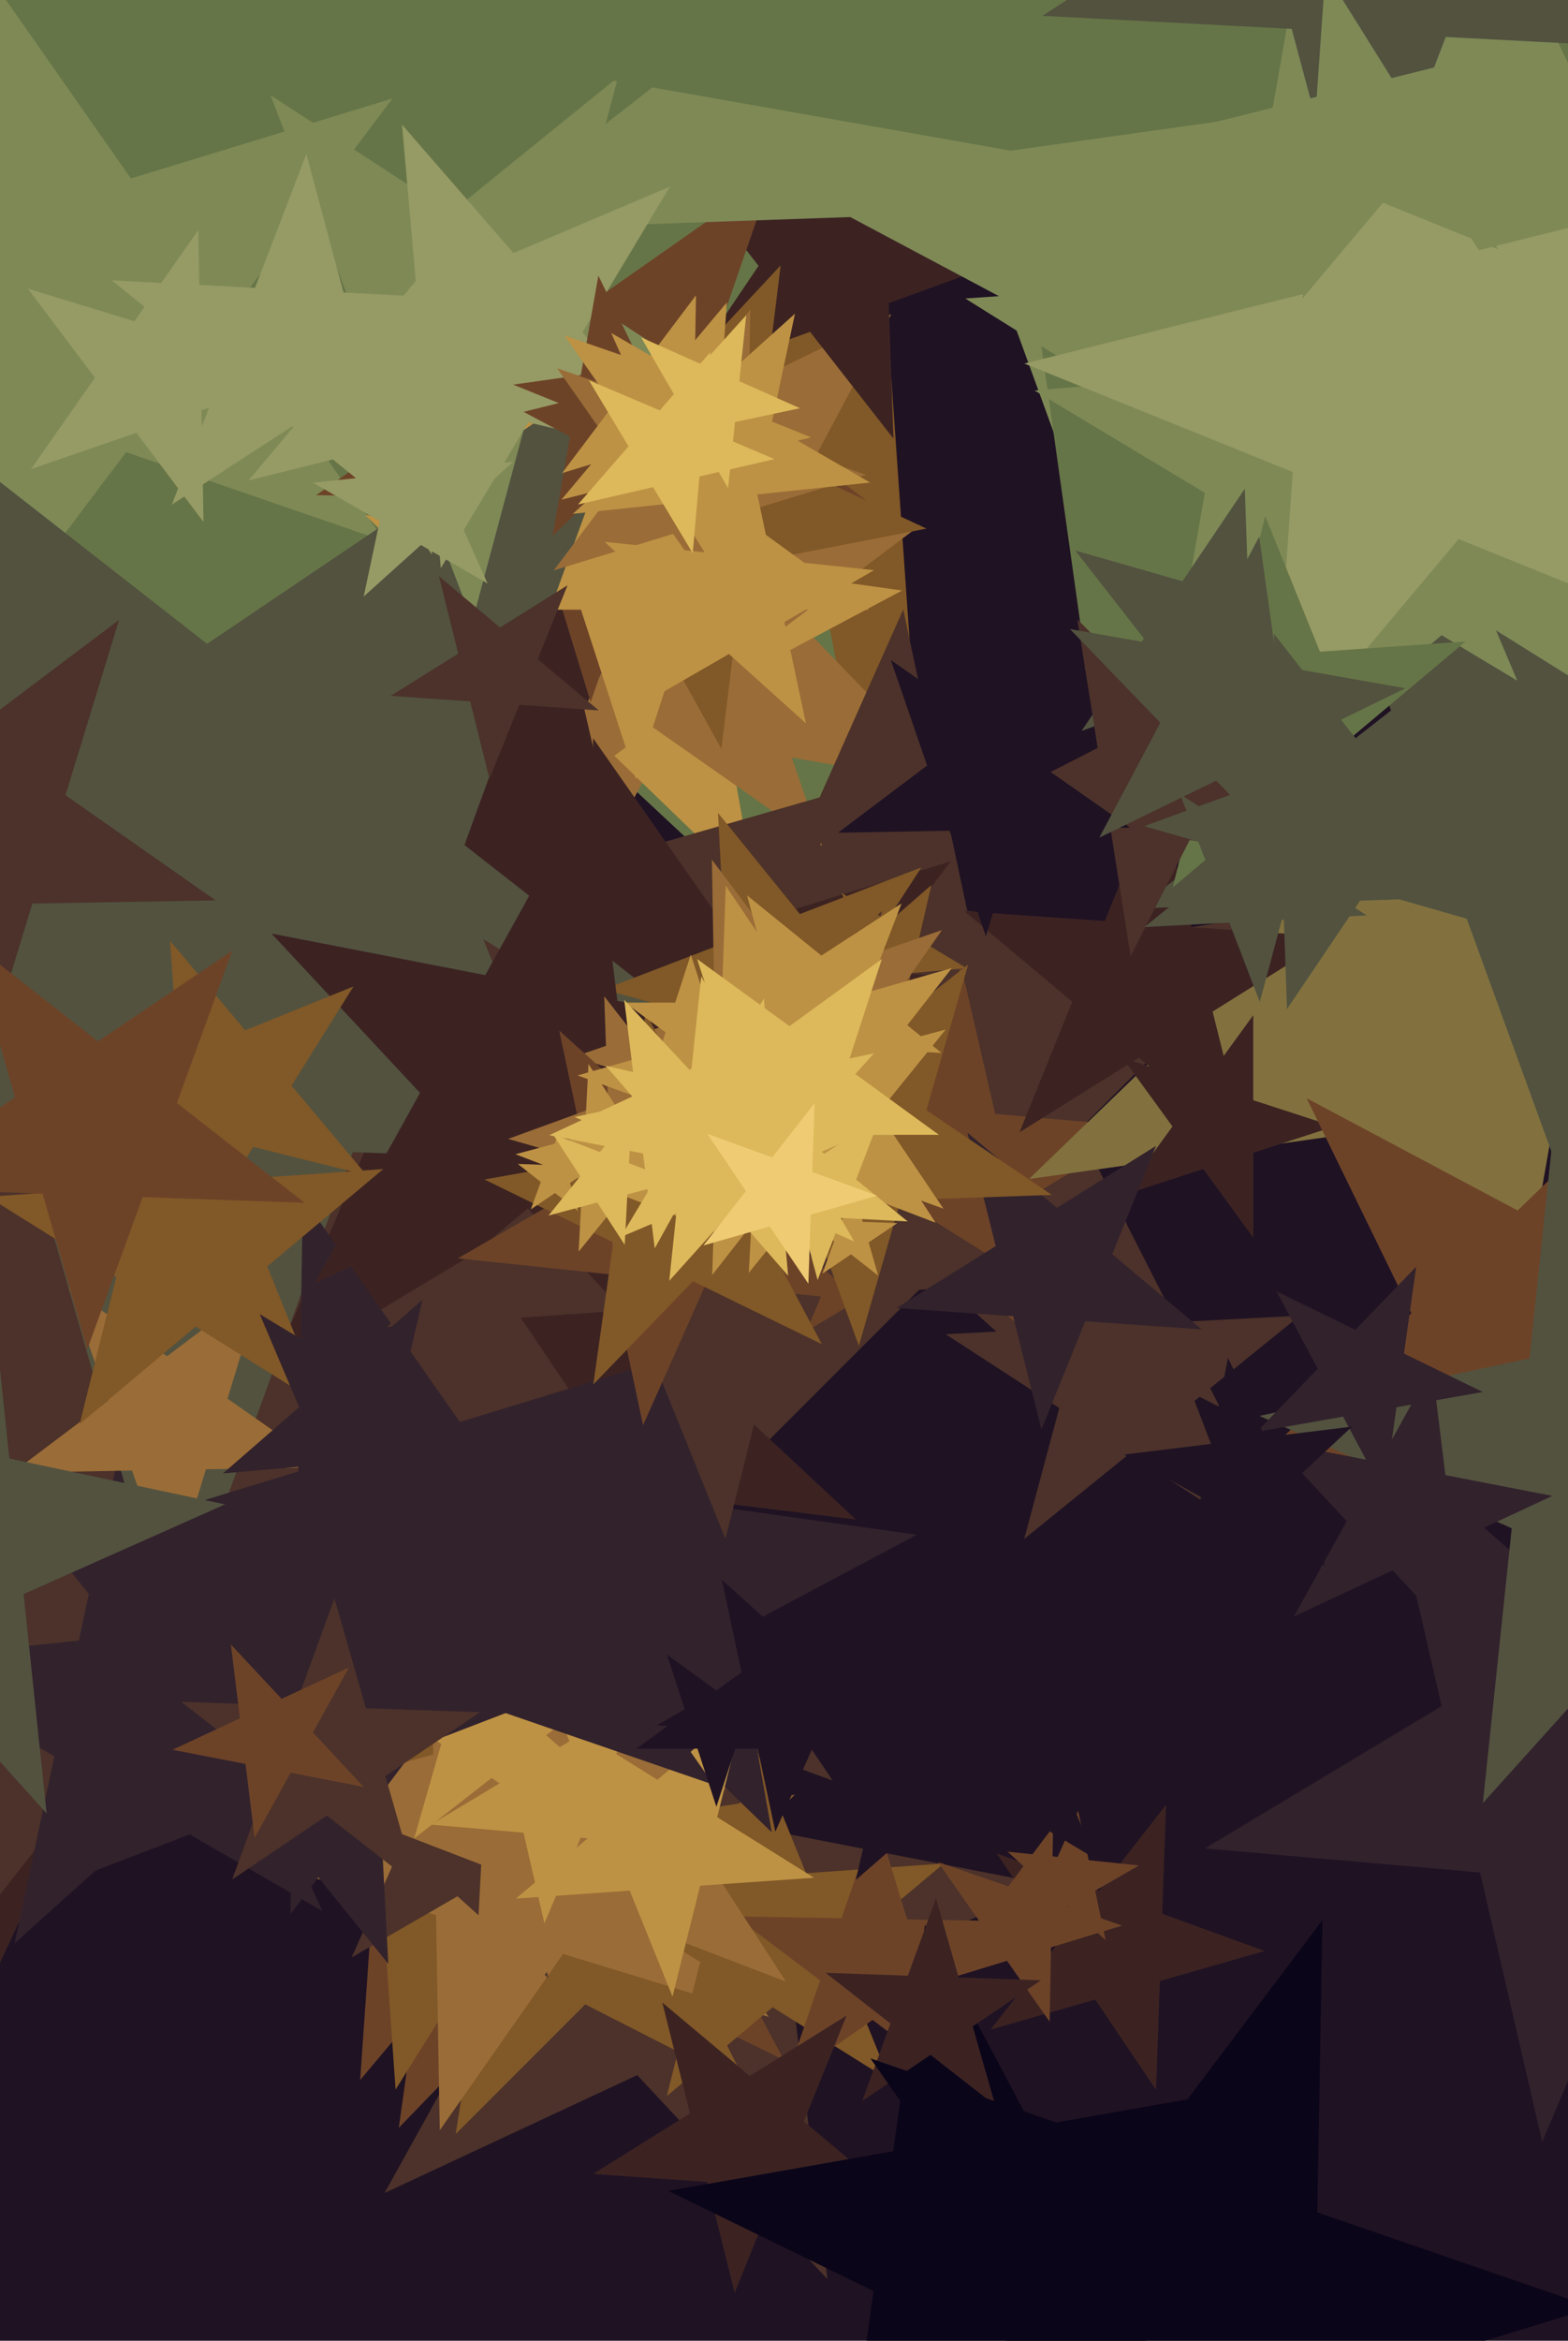 <svg xmlns="http://www.w3.org/2000/svg" width="429px" height="640px">
  <rect width="429" height="640" fill="rgb(31,18,35)"/>
  <polygon points="255.877,275.281 110.169,101.633 -100.006,186.55 20.117,-5.687 -125.591,-179.335 94.357,-124.496 214.48,-316.732 230.292,-90.603 450.24,-35.764 240.065,49.152" fill="rgb(129,88,39)"/>
  <polygon points="226.375,623.162 174.347,567.37 105.208,599.61 142.193,532.888 90.165,477.095 165.05,491.651 202.035,424.929 211.332,500.647 286.217,515.204 217.078,547.444" fill="rgb(76,50,42)"/>
  <polygon points="333.731,384.731 257.991,346.14 197.883,406.248 211.181,322.289 135.44,283.697 219.399,270.399 232.697,186.44 271.289,262.181 355.248,248.883 295.14,308.991" fill="rgb(76,50,42)"/>
  <polygon points="249.323,286.52 103.199,150.258 -71.55,247.122 12.889,66.043 -133.235,-70.22 65.075,-45.871 149.514,-226.95 187.638,-30.822 385.947,-6.472 211.199,90.392" fill="rgb(102,117,71)"/>
  <polygon points="214.46,563.214 155.036,534.231 109.108,581.79 118.31,516.318 58.886,487.335 123.997,475.854 133.198,410.382 164.237,468.759 229.348,457.278 183.421,504.838" fill="rgb(109,67,40)"/>
  <polygon points="212.604,540.279 145.241,513.062 98.539,568.718 103.607,496.241 36.244,469.024 106.74,451.448 111.808,378.97 150.309,440.585 220.805,423.008 174.104,478.664" fill="rgb(109,67,40)"/>
  <polygon points="204.79,570.79 160.123,548.031 124.675,583.479 132.517,533.965 87.85,511.206 137.364,503.364 145.206,453.85 167.965,498.517 217.479,490.675 182.031,526.123" fill="rgb(129,88,39)"/>
  <polygon points="206.324,531.693 142.878,515.874 108.227,571.327 103.666,506.097 40.219,490.278 100.847,465.783 96.285,400.553 138.317,450.644 198.944,426.149 164.293,481.602" fill="rgb(129,88,39)"/>
  <polygon points="210.351,551.46 154.073,534.254 120.318,582.461 119.291,523.62 63.012,506.414 118.656,487.254 117.629,428.413 153.046,475.413 208.689,456.253 174.935,504.46" fill="rgb(154,108,55)"/>
  <polygon points="105.259,147.987 34.503,123.623 -10.534,183.388 -9.227,108.566 -79.984,84.202 -8.42,62.323 -7.114,-12.499 35.809,48.801 107.373,26.922 62.337,86.687" fill="rgb(126,137,86)"/>
  <polygon points="262.007,215.111 182.586,201.107 144.725,272.314 133.501,192.452 54.08,178.448 126.565,143.095 115.341,63.234 171.362,121.246 243.847,85.893 205.986,157.099" fill="rgb(154,108,55)"/>
  <polygon points="150.0,540.837 125.163,518.474 96.22,535.185 109.814,504.653 84.977,482.29 118.215,485.784 131.808,455.252 138.757,487.943 171.995,491.436 143.051,508.147" fill="rgb(76,50,42)"/>
  <polygon points="206.619,243.87 165.854,204.503 115.817,231.109 140.659,180.174 99.894,140.807 156.013,148.694 180.856,97.759 190.696,153.568 246.815,161.455 196.778,188.061" fill="rgb(190,146,68)"/>
  <polygon points="293.0,382.459 230.369,326.065 157.381,368.205 191.66,291.212 129.029,234.819 212.846,243.628 247.125,166.635 264.648,249.073 348.465,257.882 275.477,300.022" fill="rgb(76,50,42)"/>
  <polygon points="224.942,231.294 178.52,198.789 133.261,232.894 149.83,178.7 103.408,146.195 160.07,145.206 176.639,91.012 195.089,144.595 251.75,143.606 206.492,177.711" fill="rgb(154,108,55)"/>
  <polygon points="234.17,415.47 66.147,394.839 -5.396,548.263 -37.697,382.089 -205.719,361.458 -57.66,279.388 -89.961,113.214 33.846,228.665 181.906,146.595 110.363,300.018" fill="rgb(60,35,34)"/>
  <polygon points="244.443,119.924 221.631,90.726 186.811,103.399 207.532,72.68 184.719,43.481 220.337,53.695 241.058,22.976 242.351,60.007 277.969,70.22 243.15,82.893" fill="rgb(60,35,34)"/>
  <polygon points="238.641,138.045 180.527,137.031 161.604,191.988 144.61,136.404 86.496,135.39 134.108,102.052 117.114,46.468 163.533,81.447 211.145,48.109 192.222,103.066" fill="rgb(109,67,40)"/>
  <polygon points="287.357,369.859 256.102,342.689 220.605,364.018 236.786,325.898 205.531,298.728 246.787,302.338 262.968,264.217 272.284,304.568 313.539,308.178 278.041,329.507" fill="rgb(109,67,40)"/>
  <polygon points="243.425,568.834 211.386,548.814 182.444,573.099 191.584,536.441 159.545,516.42 197.233,513.785 206.373,477.127 220.525,512.156 258.214,509.52 229.272,533.805" fill="rgb(129,88,39)"/>
  <polygon points="227.818,486.833 69.426,429.183 -34.349,562.009 -28.466,393.554 -186.859,335.903 -24.83,289.442 -18.948,120.987 75.308,260.728 237.337,214.267 133.562,347.093" fill="rgb(76,50,42)"/>
  <polygon points="261.943,569.766 238.733,552.276 214.927,568.945 224.389,541.467 201.179,523.977 230.237,524.484 239.698,497.006 248.195,524.798 277.252,525.305 253.446,541.974" fill="rgb(109,67,40)"/>
  <polygon points="204.684,388.003 143.271,334.617 73.521,376.527 105.316,301.623 43.903,248.238 124.967,255.33 156.761,180.426 175.066,259.713 256.129,266.805 186.379,308.716" fill="rgb(60,35,34)"/>
  <polygon points="215.063,541.828 163.513,522.04 128.764,564.952 131.654,509.811 80.104,490.022 133.44,475.731 136.33,420.59 166.403,466.899 219.739,452.607 184.99,495.519" fill="rgb(154,108,55)"/>
  <polygon points="489.64,50.371 351.681,55.189 313.631,187.884 266.417,58.166 128.458,62.984 237.238,-22.004 190.024,-151.722 304.467,-74.529 413.247,-159.517 375.197,-26.822" fill="rgb(126,137,86)"/>
  <polygon points="253.478,144.531 203.555,154.235 197.357,204.714 172.7,160.233 122.777,169.937 157.462,132.742 132.805,88.26 178.898,109.754 213.583,72.558 207.385,123.037" fill="rgb(129,88,39)"/>
  <polygon points="526.733,522.636 451.46,516.051 421.936,585.604 404.938,511.98 329.666,505.395 394.433,466.478 377.436,392.855 434.462,442.427 499.23,403.51 469.706,473.064" fill="rgb(50,34,44)"/>
  <polygon points="515.116,289.532 425.902,302.071 410.257,390.793 370.764,309.82 281.55,322.358 346.356,259.775 306.862,178.802 386.408,221.097 451.214,158.514 435.57,247.237" fill="rgb(130,113,62)"/>
  <polygon points="211.149,500.987 170.907,462.125 121.511,488.389 146.035,438.107 105.793,399.245 161.192,407.031 185.716,356.749 195.431,411.843 250.83,419.629 201.435,445.893" fill="rgb(50,34,44)"/>
  <polygon points="365.0,308.0 342.889,315.184 342.889,338.434 329.223,319.625 307.111,326.809 320.777,308.0 307.111,289.191 329.223,296.375 342.889,277.566 342.889,300.816" fill="rgb(60,35,34)"/>
  <polygon points="222.723,513.403 191.557,515.582 184,545.895 172.296,516.929 141.131,519.108 165.063,499.027 153.36,470.06 179.854,486.615 203.787,466.534 196.229,496.847" fill="rgb(190,146,68)"/>
  <polygon points="88.177,522.506 42.875,496.351 4,531.354 14.876,480.186 -30.427,454.03 21.598,448.562 32.474,397.394 53.751,445.183 105.775,439.715 66.901,474.718" fill="rgb(50,34,44)"/>
  <polygon points="237.721,166.704 189.042,166.704 174.0,213.0 158.958,166.704 110.279,166.704 149.661,138.092 134.618,91.796 174.0,120.408 213.382,91.796 198.339,138.092" fill="rgb(190,146,68)"/>
  <polygon points="243.869,600.108 212.704,597.929 201,626.895 193.443,596.582 162.277,594.403 188.771,577.847 181.213,547.534 205.146,567.615 231.64,551.06 219.937,580.027" fill="rgb(60,35,34)"/>
  <polygon points="258.28,338.96 197.827,318.144 159.35,369.206 160.466,305.28 100.013,284.464 161.155,265.771 162.271,201.845 198.943,254.218 260.085,235.525 221.608,286.587" fill="rgb(60,35,34)"/>
  <polygon points="240.999,320.062 96.505,315.016 47.055,450.879 7.203,311.898 -137.291,306.852 -17.427,226.003 -57.279,87.022 56.653,176.035 176.517,95.186 127.067,231.048" fill="rgb(82,82,63)"/>
  <polygon points="203.24,109.964 144.471,113.044 129.239,169.889 108.149,114.948 49.38,118.028 95.115,80.992 74.025,26.051 123.381,58.103 169.116,21.068 153.884,77.912" fill="rgb(126,137,86)"/>
  <polygon points="89.034,401.157 56.344,401.727 46.785,432.993 36.141,402.08 3.452,402.651 29.563,382.975 18.918,352.061 45.7,370.814 71.811,351.138 62.252,382.404" fill="rgb(154,108,55)"/>
  <polygon points="189.859,125.962 144.552,115.503 120.603,155.36 116.551,109.038 71.244,98.578 114.046,80.409 109.993,34.088 140.499,69.181 183.301,51.012 159.353,90.869" fill="rgb(150,154,100)"/>
  <polygon points="184.218,504.676 158.885,502.459 148.95,525.867 143.229,501.09 117.897,498.873 139.694,485.776 133.974,460.999 153.165,477.682 174.962,464.585 165.026,487.993" fill="rgb(190,146,68)"/>
  <polygon points="195.397,140.335 171.02,127.373 151.16,146.552 155.954,119.363 131.577,106.401 158.917,102.559 163.711,75.37 175.814,100.184 203.154,96.342 183.294,115.52" fill="rgb(109,67,40)"/>
  <polygon points="55.674,142.712 37.31,118.342 8.457,128.276 25.96,103.28 7.596,78.91 36.777,87.831 54.28,62.835 54.812,93.345 83.994,102.267 55.141,112.202" fill="rgb(150,154,100)"/>
  <polygon points="255.095,294.687 220.707,285.473 201.318,315.33 199.455,279.779 165.067,270.564 198.303,257.806 196.44,222.255 218.844,249.921 252.08,237.163 232.691,267.02" fill="rgb(129,88,39)"/>
  <polygon points="508.633,380.628 443.88,389.729 432.526,454.124 403.861,395.353 339.109,404.453 386.145,359.031 357.481,300.259 415.216,330.958 462.252,285.535 450.898,349.93" fill="rgb(109,67,40)"/>
  <polygon points="341.086,313.947 311.588,289.195 278.932,309.6 293.357,273.898 263.859,249.146 302.272,251.832 316.697,216.129 326.013,253.492 364.426,256.178 331.77,276.584" fill="rgb(60,35,34)"/>
  <polygon points="58.985,246.174 8.861,247.049 -5.796,294.989 -22.117,247.589 -72.241,248.464 -32.204,218.294 -48.525,170.894 -7.46,199.648 32.577,169.479 17.92,217.419" fill="rgb(76,50,42)"/>
  <polygon points="156.779,501.156 134.493,486.124 113.31,502.674 120.72,476.834 98.433,461.801 125.299,460.863 132.709,435.023 141.903,460.283 168.769,459.345 147.585,475.896" fill="rgb(190,146,68)"/>
  <polygon points="329.863,670.741 273.704,643.35 230.3,688.296 238.996,626.422 182.837,599.031 244.37,588.181 253.066,526.307 282.4,581.475 343.933,570.625 300.529,615.572" fill="rgb(11,5,25)"/>
  <polygon points="549.493,89.326 381.349,59.678 301.193,210.43 277.431,41.354 109.287,11.706 262.745,-63.141 238.983,-232.217 357.587,-109.398 511.045,-184.245 430.888,-33.492" fill="rgb(102,117,71)"/>
  <polygon points="236.993,129.82 204.337,139.804 203.741,173.946 184.155,145.974 151.5,155.958 172.05,128.687 152.464,100.715 184.751,111.832 205.302,84.561 204.706,118.703" fill="rgb(154,108,55)"/>
  <polygon points="195.259,487.987 124.503,463.623 79.466,523.388 80.773,448.566 10.016,424.202 81.58,402.323 82.886,327.501 125.809,388.801 197.373,366.922 152.337,426.687" fill="rgb(50,34,44)"/>
  <polygon points="282.238,350.499 214.834,355.212 198.487,420.773 173.176,358.125 105.772,362.838 157.532,319.406 132.221,256.758 189.522,292.564 241.282,249.132 224.936,314.693" fill="rgb(76,50,42)"/>
  <polygon points="249.801,479.049 223.066,476.239 212.132,500.797 206.543,474.503 179.809,471.693 203.089,458.252 197.5,431.957 217.477,449.945 240.758,436.504 229.824,461.062" fill="rgb(31,18,35)"/>
  <polygon points="180.655,369.317 140.024,325.746 86.029,350.924 114.912,298.817 74.281,255.246 132.763,266.613 161.646,214.507 168.907,273.639 227.389,285.007 173.394,310.185" fill="rgb(60,35,34)"/>
  <polygon points="264.462,264.724 249.262,266.054 245.83,280.92 239.869,266.876 224.669,268.205 236.184,258.196 230.223,244.151 243.301,252.009 254.816,241.999 251.384,256.866" fill="rgb(129,88,39)"/>
  <polygon points="340.095,417.634 309.02,397.454 280.223,420.772 289.814,384.981 258.738,364.8 295.741,362.861 305.331,327.07 318.61,361.662 355.613,359.723 326.816,383.042" fill="rgb(76,50,42)"/>
  <polygon points="328.796,363.483 296.906,361.253 284.931,390.893 277.197,359.875 245.307,357.645 272.417,340.704 264.684,309.686 289.172,330.234 316.283,313.294 304.307,342.934" fill="rgb(50,34,44)"/>
  <polygon points="258.873,320.12 219.964,308.225 196.627,341.553 195.917,300.873 157.009,288.977 195.478,275.731 194.768,235.051 219.254,267.545 257.724,254.298 234.387,287.627" fill="rgb(154,108,55)"/>
  <polygon points="525.287,467.59 456.259,436.856 405.699,493.009 413.598,417.862 344.57,387.129 418.479,371.419 426.377,296.273 464.157,361.71 538.067,346 487.507,402.152" fill="rgb(82,82,63)"/>
  <polygon points="525.512,215.078 406.834,151.976 310.148,245.345 333.488,112.977 214.811,49.875 347.913,31.169 371.253,-101.2 430.175,19.608 563.277,0.901 466.59,94.271" fill="rgb(126,137,86)"/>
  <polygon points="221.91,119.581 195.826,126.084 193.951,152.901 179.706,130.104 153.622,136.607 170.902,116.014 156.656,93.217 181.581,103.287 198.86,82.694 196.985,109.511" fill="rgb(190,146,68)"/>
  <polygon points="401.327,451.159 381.012,429.373 354.014,441.962 368.456,415.909 348.141,394.123 377.382,399.807 391.823,373.753 395.453,403.319 424.694,409.003 397.697,421.592" fill="rgb(50,34,44)"/>
  <polygon points="345.975,533.431 317.341,541.642 316.301,571.412 299.644,546.716 271.009,554.927 289.349,531.453 272.692,506.758 300.683,516.946 319.023,493.473 317.983,523.243" fill="rgb(60,35,34)"/>
  <polygon points="234.986,355.591 193.077,351.186 175.937,389.682 167.176,348.464 125.267,344.059 161.761,322.989 153,281.771 184.316,309.967 220.81,288.898 203.67,327.394" fill="rgb(109,67,40)"/>
  <polygon points="287.792,326.711 246.404,328.157 234.989,367.965 220.825,329.05 179.438,330.495 212.071,304.999 197.907,266.083 232.24,289.241 264.874,263.745 253.459,303.554" fill="rgb(129,88,39)"/>
  <polygon points="257.609,287.901 231.489,286.532 222.116,310.951 215.346,285.686 189.227,284.317 211.163,270.072 204.393,244.808 224.72,261.268 246.656,247.023 237.282,271.441" fill="rgb(190,146,68)"/>
  <polygon points="106.236,536.952 71.487,494.04 19.937,513.828 50.01,467.519 15.261,424.607 68.597,438.899 98.67,392.59 101.56,447.731 154.896,462.022 103.346,481.811" fill="rgb(50,34,44)"/>
  <polygon points="541.313,240.352 453.455,243.42 429.223,327.926 399.155,245.316 311.297,248.384 380.573,194.261 350.505,111.651 423.387,160.81 492.662,106.686 468.431,191.193" fill="rgb(82,82,63)"/>
  <polygon points="238.06,131.94 206.99,135.206 200.495,165.764 187.788,137.224 156.718,140.49 179.934,119.585 167.227,91.045 194.283,106.665 217.5,85.761 211.005,116.32" fill="rgb(190,146,68)"/>
  <polygon points="212.162,332.368 184.226,324.357 167.975,348.45 166.96,319.406 139.024,311.396 166.333,301.456 165.319,272.412 183.211,295.313 210.52,285.374 194.269,309.467" fill="rgb(154,108,55)"/>
  <polygon points="302.5,530.454 292.241,521.218 280.287,528.12 285.901,515.509 275.643,506.272 289.371,507.715 294.986,495.104 297.856,508.607 311.585,510.05 299.63,516.952" fill="rgb(109,67,40)"/>
  <polygon points="306.996,526.489 287.541,532.436 287.186,552.777 275.518,536.112 256.064,542.06 268.307,525.813 256.638,509.149 275.873,515.772 288.116,499.525 287.761,519.866" fill="rgb(109,67,40)"/>
  <polygon points="88.639,384.665 53.519,362.719 21.795,389.339 31.813,349.156 -3.307,327.21 38.005,324.322 48.024,284.139 63.537,322.536 104.849,319.647 73.125,346.267" fill="rgb(129,88,39)"/>
  <polygon points="415.141,186.131 364.697,155.822 320.282,194.431 333.52,137.089 283.076,106.779 341.702,101.65 354.94,44.308 377.935,98.48 436.561,93.351 392.146,131.96" fill="rgb(126,137,86)"/>
  <polygon points="100.314,321.316 69.296,313.583 52.355,340.693 50.125,308.803 19.107,301.069 48.747,289.094 46.517,257.204 67.066,281.693 96.706,269.717 79.766,296.828" fill="rgb(129,88,39)"/>
  <polygon points="220.5,197.775 199.443,178.815 174.904,192.983 186.429,167.097 165.372,148.137 193.552,151.099 205.077,125.214 210.968,152.93 239.148,155.891 214.609,170.059" fill="rgb(190,146,68)"/>
  <polygon points="211.995,111.558 189.762,118.356 189.356,141.602 176.021,122.557 153.787,129.354 167.779,110.787 154.444,91.742 176.426,99.311 190.418,80.743 190.012,103.989" fill="rgb(190,146,68)"/>
  <polygon points="224.844,367.512 189.582,350.313 162.328,378.535 167.788,339.683 132.526,322.485 171.163,315.672 176.623,276.82 195.042,311.461 233.679,304.649 206.425,332.871" fill="rgb(129,88,39)"/>
  <polygon points="486.705,220.714 401.677,167.583 324.871,232.031 349.127,134.746 264.099,81.615 364.118,74.621 388.374,-22.664 425.933,70.298 525.951,63.304 449.146,127.752" fill="rgb(126,137,86)"/>
  <polygon points="133.026,396.548 105.523,398.954 99.312,425.855 88.524,400.442 61.021,402.848 81.857,384.735 71.07,359.321 94.735,373.541 115.571,355.428 109.361,382.329" fill="rgb(50,34,44)"/>
  <polygon points="152.888,110.209 120.46,118.294 118.128,151.634 100.418,123.291 67.99,131.376 89.472,105.774 71.762,77.432 102.749,89.951 124.232,64.35 121.901,97.689" fill="rgb(150,154,100)"/>
  <polygon points="12.759,495.824 -27.591,451.01 -82.681,475.538 -52.53,423.314 -92.88,378.5 -33.895,391.038 -3.743,338.814 2.56,398.786 61.545,411.324 6.456,435.852" fill="rgb(82,82,63)"/>
  <polygon points="463.757,13.687 395.555,10.112 371.08,73.871 353.404,7.903 285.203,4.329 342.48,-32.867 324.804,-98.835 377.879,-55.856 435.156,-93.052 410.681,-29.293" fill="rgb(82,82,63)"/>
  <polygon points="299.739,508.264 264.864,487.309 234.158,514.001 243.31,474.358 208.435,453.403 248.967,449.857 258.119,410.213 274.017,447.665 314.548,444.119 283.842,470.812" fill="rgb(31,18,35)"/>
  <polygon points="217.874,478.107 201.164,478.107 196.0,494.0 190.836,478.107 174.126,478.107 187.645,468.285 182.481,452.393 196.0,462.215 209.519,452.393 204.355,468.285" fill="rgb(31,18,35)"/>
  <polygon points="343.365,213.467 324.578,189.421 295.904,199.858 312.967,174.56 294.18,150.514 323.513,158.925 340.577,133.627 341.642,164.123 370.974,172.534 342.3,182.971" fill="rgb(82,82,63)"/>
  <polygon points="114.045,515.649 89.427,496.415 63.527,513.884 74.212,484.527 49.593,465.293 80.816,466.383 91.501,437.026 100.112,467.057 131.334,468.148 105.434,485.618" fill="rgb(76,50,42)"/>
  <polygon points="200.168,295.371 189.0,287.257 177.832,295.371 182.098,282.243 170.93,274.129 184.734,274.129 189.0,261.0 193.266,274.129 207.07,274.129 195.902,282.243" fill="rgb(190,146,68)"/>
  <polygon points="258.129,330.477 219.896,316.561 194.847,348.623 196.267,307.961 158.034,294.046 197.144,282.831 198.564,242.169 221.316,275.9 260.426,264.685 235.377,296.747" fill="rgb(190,146,68)"/>
  <polygon points="472.499,177.064 399.072,147.398 348.168,208.063 353.692,129.063 280.266,99.397 357.106,80.238 362.631,1.238 404.596,68.397 481.437,49.239 430.533,109.904" fill="rgb(150,154,100)"/>
  <polygon points="188.983,333.992 170.669,326.962 158.324,342.207 159.351,322.617 141.037,315.587 159.985,310.51 161.012,290.92 171.696,307.372 190.644,302.295 178.299,317.54" fill="rgb(190,146,68)"/>
  <polygon points="405.679,380.593 382.067,384.756 378.73,408.499 367.474,387.329 343.863,391.493 360.518,374.246 349.262,353.076 370.811,363.587 387.466,346.34 384.129,370.082" fill="rgb(50,34,44)"/>
  <polygon points="255.972,334.319 225.449,322.603 204.873,348.011 206.585,315.362 176.062,303.645 207.642,295.183 209.353,262.533 227.16,289.953 258.74,281.491 238.165,306.9" fill="rgb(190,146,68)"/>
  <polygon points="218.863,111.613 201.096,115.39 199.198,133.454 190.116,117.724 172.349,121.5 184.503,108.002 175.421,92.272 192.015,99.66 204.168,86.161 202.27,104.225" fill="rgb(221,185,91)"/>
  <polygon points="158.151,331.119 151.853,326.199 145.228,330.668 147.961,323.158 141.663,318.238 149.65,318.517 152.384,311.007 154.587,318.689 162.574,318.968 155.948,323.437" fill="rgb(190,146,68)"/>
  <polygon points="385.353,238.132 351.465,216.957 320.854,242.643 330.522,203.87 296.634,182.694 336.496,179.907 346.163,141.134 361.133,178.184 400.995,175.397 370.384,201.082" fill="rgb(102,117,71)"/>
  <polygon points="360.659,235.246 325.497,229.676 309.335,261.397 303.766,226.234 268.603,220.665 300.324,204.503 294.754,169.341 319.928,194.514 351.648,178.352 335.486,210.072" fill="rgb(76,50,42)"/>
  <polygon points="410.004,68.211 378.343,55.419 356.393,81.578 358.775,47.513 327.114,34.721 360.248,26.46 362.63,-7.604 380.725,21.355 413.858,13.094 391.909,39.252" fill="rgb(126,137,86)"/>
  <polygon points="411.768,254.196 374.055,243.382 352.116,275.908 350.746,236.699 313.033,225.885 349.9,212.466 348.531,173.257 372.685,204.173 409.553,190.754 387.614,223.28" fill="rgb(82,82,63)"/>
  <polygon points="110.411,141.288 79.921,116.598 47.017,137.966 61.077,101.338 30.587,76.648 69.766,78.701 83.826,42.074 93.98,79.97 133.16,82.024 100.256,103.392" fill="rgb(150,154,100)"/>
  <polygon points="373.91,250.282 350.692,251.499 344.675,273.956 336.343,252.251 313.125,253.468 331.194,238.836 322.862,217.131 342.36,229.794 360.428,215.163 354.411,237.62" fill="rgb(82,82,63)"/>
  <polygon points="309.165,226.28 278.655,226.812 269.733,255.994 259.798,227.141 229.288,227.674 253.658,209.31 243.724,180.457 268.72,197.96 293.09,179.596 284.169,208.777" fill="rgb(31,18,35)"/>
  <polygon points="211.89,125.528 191.36,130.267 189.524,151.257 178.672,133.196 158.142,137.936 171.965,122.035 161.113,103.974 180.508,112.207 194.331,96.305 192.495,117.295" fill="rgb(221,185,91)"/>
  <polygon points="83.321,328.863 39.029,327.317 23.871,368.963 11.655,326.361 -32.637,324.814 4.105,300.031 -8.111,257.429 26.813,284.714 63.555,259.931 48.397,301.578" fill="rgb(109,67,40)"/>
  <polygon points="217.486,323.453 191.811,318.462 179.131,341.339 175.943,315.378 150.268,310.387 173.973,299.333 170.786,273.373 188.624,292.502 212.329,281.448 199.648,304.324" fill="rgb(221,185,91)"/>
  <polygon points="272.335,575.7 254.587,561.834 235.914,574.428 243.618,553.264 225.87,539.397 248.379,540.183 256.082,519.019 262.29,540.669 284.799,541.455 266.127,554.05" fill="rgb(60,35,34)"/>
  <polygon points="240.27,348.777 232.827,342.963 224.996,348.244 228.227,339.369 220.784,333.554 230.223,333.883 233.454,325.008 236.057,334.087 245.496,334.417 237.666,339.698" fill="rgb(190,146,68)"/>
  <polygon points="248.34,333.959 230.201,333.009 223.692,349.966 218.991,332.421 200.852,331.47 216.085,321.578 211.384,304.033 225.5,315.464 240.733,305.571 234.224,322.528" fill="rgb(221,185,91)"/>
  <polygon points="215.629,348.82 196.563,326.887 169.812,338.242 184.779,313.332 165.713,291.398 194.03,297.936 208.998,273.025 211.531,301.976 239.848,308.514 213.096,319.869" fill="rgb(221,185,91)"/>
  <polygon points="163.816,194.238 142.072,192.718 133.907,212.927 128.634,191.778 106.891,190.258 125.375,178.707 120.102,157.559 136.799,171.569 155.284,160.019 147.119,180.228" fill="rgb(76,50,42)"/>
  <polygon points="357.48,239.041 332.75,213.432 300.752,229.038 317.466,197.605 292.736,171.996 327.795,178.178 344.509,146.744 349.463,181.999 384.523,188.181 352.526,203.787" fill="rgb(82,82,63)"/>
  <polygon points="256.895,310.288 225.654,310.288 216.0,340.0 206.346,310.288 175.105,310.288 200.379,291.925 190.725,262.212 216.0,280.575 241.275,262.212 231.621,291.925" fill="rgb(221,185,91)"/>
  <polygon points="99.489,488.575 79.52,484.693 69.657,502.486 67.178,482.294 47.209,478.412 65.646,469.815 63.167,449.623 77.041,464.501 95.478,455.904 85.615,473.697" fill="rgb(109,67,40)"/>
  <polygon points="362.506,428.135 341.536,416.511 324.001,432.862 328.576,409.327 307.606,397.703 331.403,394.781 335.978,371.246 346.111,392.976 369.908,390.054 352.373,406.405" fill="rgb(31,18,35)"/>
  <polygon points="233.698,339.442 204.494,326.439 183.104,350.196 186.445,318.403 157.241,305.401 188.51,298.754 191.852,266.962 207.836,294.646 239.105,288.0 217.714,311.757" fill="rgb(221,185,91)"/>
  <polygon points="239.984,326.907 221.826,332.114 221.167,350.993 210.603,335.332 192.445,340.539 204.075,325.653 193.512,309.993 211.263,316.454 222.893,301.568 222.233,320.447" fill="rgb(239,203,115)"/>
  <polygon points="184.974,322.994 171.64,326.567 170.918,340.353 163.399,328.775 150.065,332.348 158.753,321.62 151.234,310.043 164.122,314.99 172.809,304.262 172.087,318.047" fill="rgb(221,185,91)"/>
  <polygon points="133.405,159.551 115.158,149.016 99.5,163.115 103.881,142.505 85.634,131.971 106.588,129.768 110.969,109.159 119.539,128.407 140.493,126.205 124.835,140.303" fill="rgb(150,154,100)"/>
  <polygon points="435.983,630.92 359.556,654.286 358.161,734.194 312.321,668.727 235.893,692.093 283.99,628.267 238.15,562.8 313.716,588.82 361.812,524.993 360.418,604.9" fill="rgb(11,5,25)"/>
</svg>